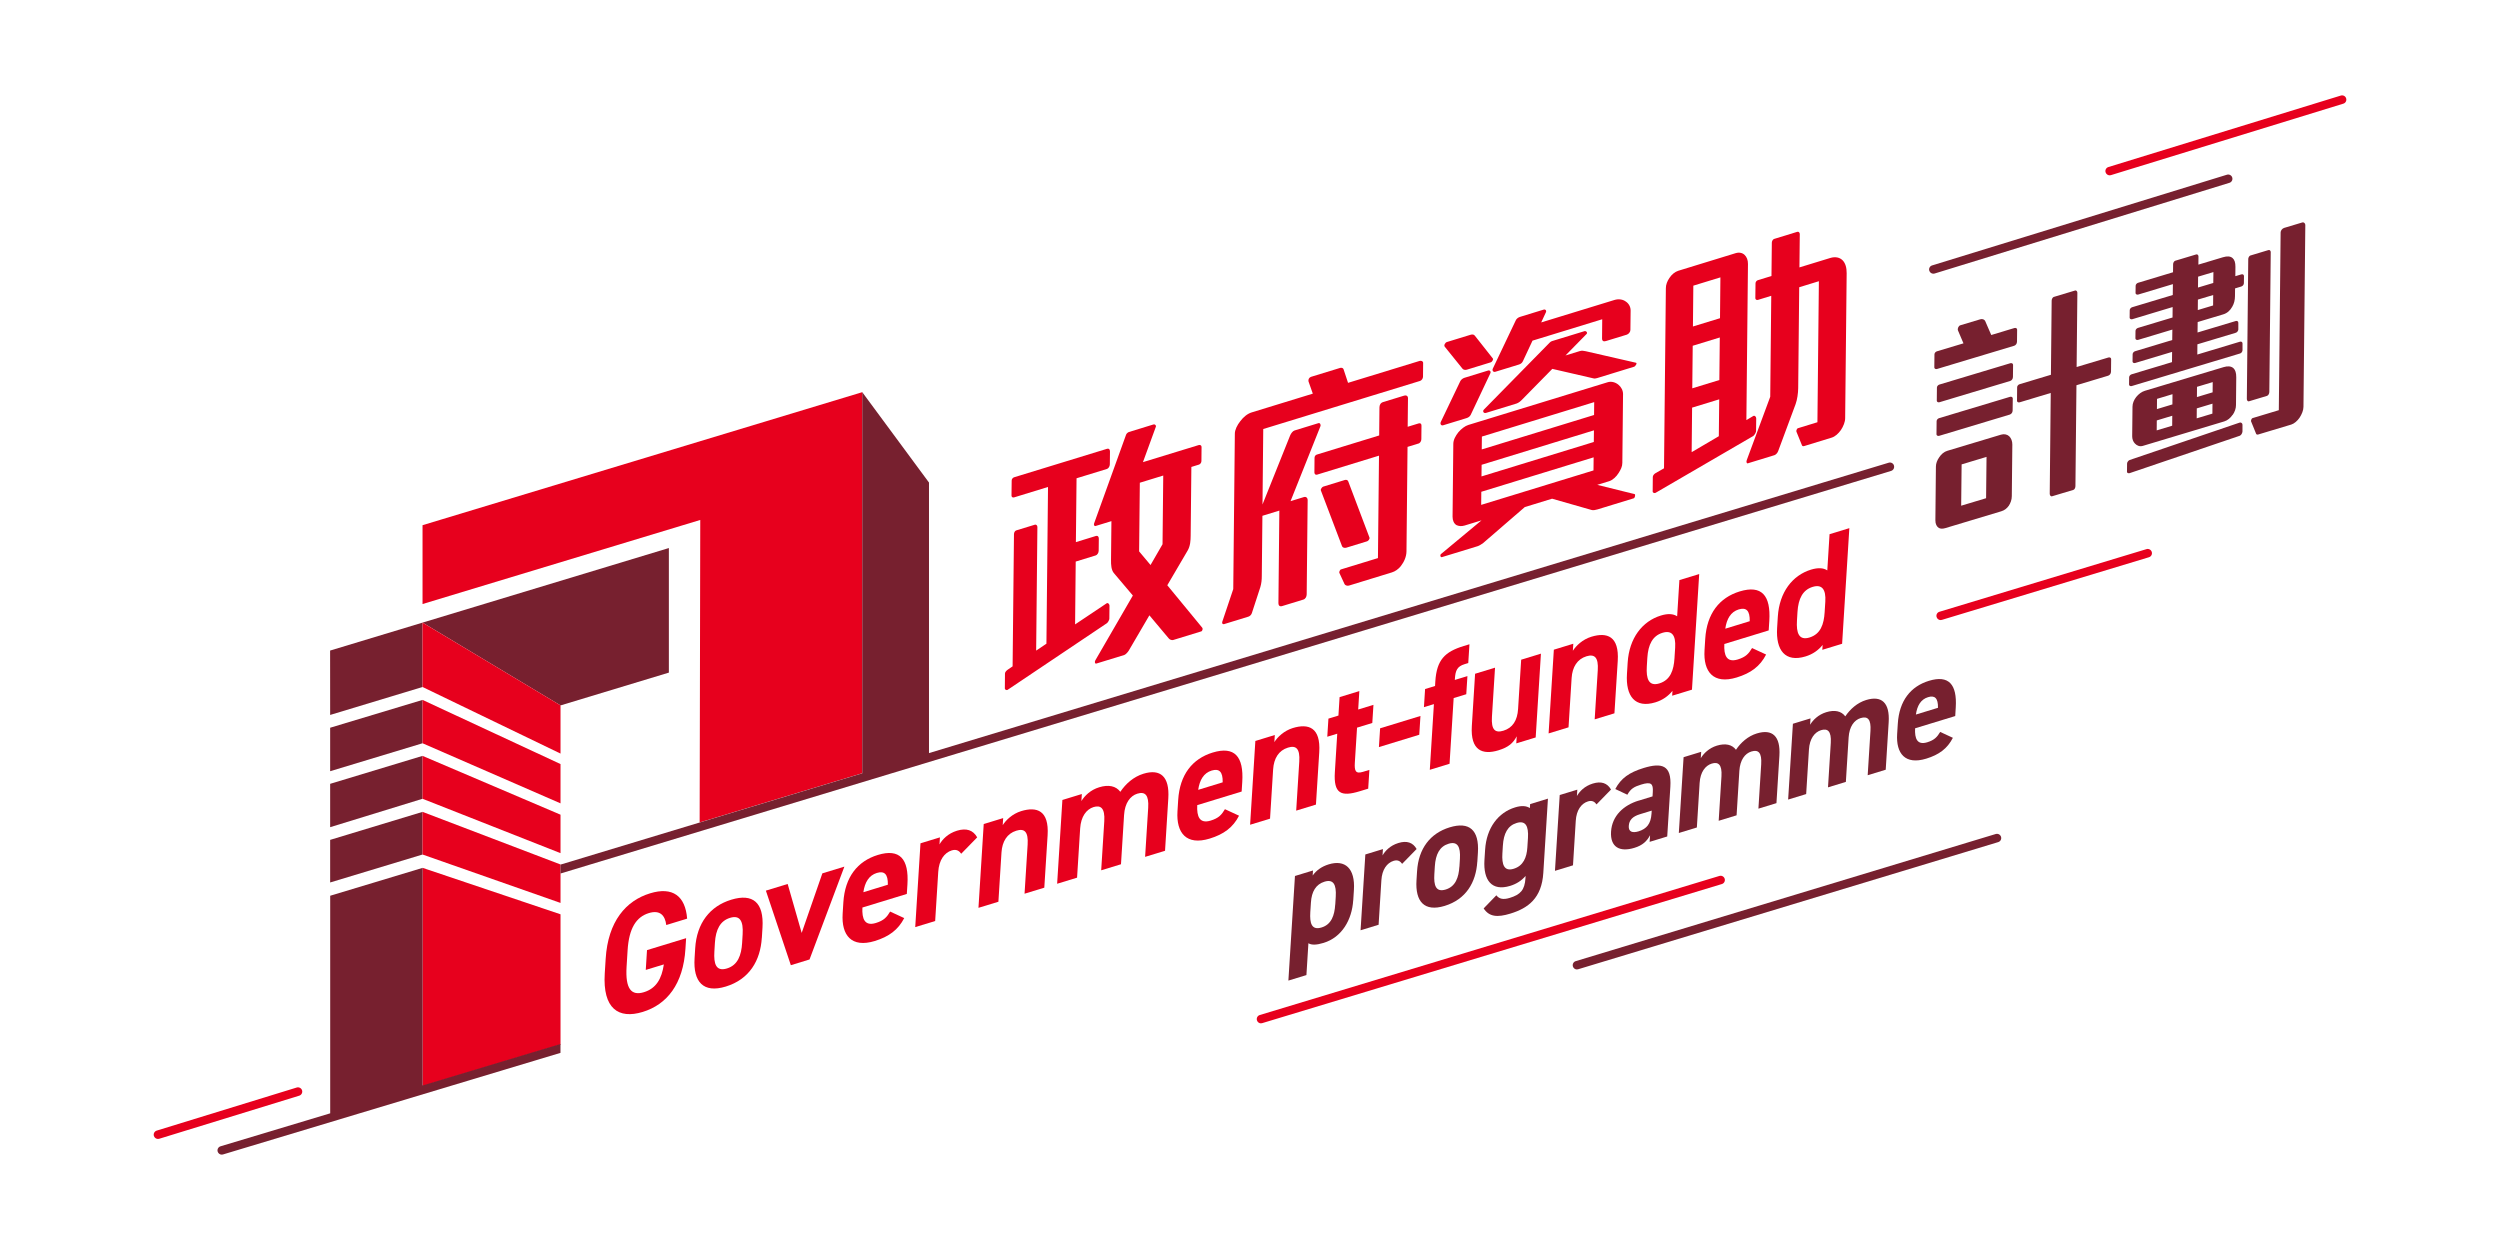 <?xml version="1.0" encoding="UTF-8"?><svg id="Layer_1" xmlns="http://www.w3.org/2000/svg" viewBox="0 0 566.93 283.46"><path d="M456.79,78.4l-17.55,5.28c-.27.08-.59-.08-.59-.34l.03-2.99c0-.31.28-.6.56-.68l6.02-1.81-1.24-2.91c-.18-.46.15-1.07.51-1.18l4.56-1.37c.45-.14.91.04,1.09.39l1.38,3.18,5.24-1.58c.32-.1.64.06.63.37l-.03,2.73c0,.46-.33.82-.6.9ZM455.51,114.72c-.41.59-.96,1.01-1.69,1.23l-12.67,3.81c-.6.18-1.09.17-1.46-.03-.5-.31-.81-.88-.8-1.76l.12-12.15c0-.72.29-1.47.75-2.12.46-.7,1.11-1.26,1.84-1.47l12.17-3.66c.73-.22,1.41-.06,1.86.36.45.43.72,1.12.71,1.89l-.12,11.69c0,.82-.29,1.58-.7,2.21ZM455.82,94l-16.09,4.84c-.27.08-.59-.08-.59-.34l.03-2.99c0-.31.28-.6.55-.68l16.09-4.84c.32-.1.63.07.63.37l-.03,2.73c0,.46-.32.82-.6.9ZM455.89,86.38l-16.09,4.84c-.27.08-.59-.08-.59-.34l.03-2.99c0-.31.28-.6.55-.68l16.09-4.84c.32-.1.63.07.63.38l-.03,2.73c0,.47-.32.82-.6.9ZM450.49,103.61l-5.65,1.7-.1,9.37,5.65-1.7.1-9.37ZM478.13,85.18l-7.25,2.18-.23,22.87c0,.36-.19.78-.46.86l-4.83,1.45c-.32.1-.54-.25-.54-.56l.23-22.87-7.07,2.13c-.27.08-.59-.08-.58-.34l.03-3.09c0-.31.28-.6.55-.68l7.11-2.14.17-16.84c0-.31.23-.74.46-.81l4.88-1.47c.23-.07.5.21.49.52l-.17,16.84,7.2-2.16c.32-.1.64.06.63.37l-.03,2.83c0,.47-.33.82-.6.9Z" fill="#77202f"/><path d="M507.97,98.8l-25.04,8.5c-.23.07-.59-.03-.59-.28l.02-1.91c0-.31.32-.71.6-.8l24.94-8.48c.32-.1.64.17.63.48v1.54c-.02.36-.3.85-.57.94ZM508.31,64.96l-1.46.44-.02,1.75c0,.87-.2,1.7-.61,2.39-.47.86-1.15,1.48-2.06,1.75l-5.79,1.74-.03,2.37,8.66-2.6c.32-.1.59.08.59.39v1.54c-.02.31-.29.65-.57.73l-8.71,2.62-.02,2.32,9.66-2.91c.32-.1.59.08.59.39v1.55c-.02.31-.25.63-.52.72l-24.62,7.4c-.27.08-.59-.08-.59-.34l.02-1.65c0-.31.28-.6.56-.68l9.16-2.76.02-2.32-8.39,2.52c-.27.08-.59-.08-.58-.34l.02-1.65c0-.31.28-.6.55-.68l8.43-2.54.03-2.37-7.79,2.34c-.27.08-.59-.08-.59-.34l.02-1.7c0-.31.28-.6.56-.68l7.84-2.36.02-2.37-9.16,2.76c-.27.08-.59-.08-.59-.34l.02-1.7c0-.31.28-.6.55-.68l9.21-2.77.03-2.47-7.88,2.37c-.27.08-.59-.08-.59-.34l.02-1.65c0-.31.28-.6.55-.68l7.93-2.39.02-1.85c0-.31.24-.69.47-.76l4.79-1.44c.23-.07.5.16.49.47l-.02,1.85,5.56-1.67c.96-.29,1.68-.25,2.18.17.45.38.67,1.03.66,2.01l-.02,2.11,1.37-.41c.32-.1.59.08.59.39l-.02,1.6c0,.31-.23.63-.51.72ZM506.29,94.07c-.46.7-1.15,1.27-1.88,1.49l-18.46,5.55c-.73.22-1.36-.05-1.81-.53-.4-.39-.63-1.04-.62-1.66l.07-6.69c0-.77.33-1.54.84-2.2.55-.68,1.24-1.19,1.97-1.41l17.87-5.37c.87-.26,1.68-.25,2.23.26.4.39.63,1.04.62,2.07l-.06,6.28c0,.77-.29,1.58-.75,2.23ZM492.61,94.28l-3.51,1.06-.02,2.26,3.51-1.06.02-2.26ZM492.66,89.39l-3.51,1.06-.02,2.32,3.51-1.06.02-2.32ZM501.73,91.54l-3.56,1.07-.02,2.26,3.56-1.07.02-2.26ZM501.78,86.65l-3.56,1.07-.02,2.32,3.56-1.07.02-2.32ZM501.89,66.9l-3.47,1.04-.02,2.37,3.47-1.04.02-2.37ZM501.94,61.7l-3.47,1.04-.03,2.47,3.47-1.04.03-2.47ZM514.11,89.77l-4.1,1.23c-.32.1-.5-.26-.49-.57l.32-31.72c0-.26.23-.69.46-.76l4.15-1.25c.23-.07.5.16.49.47l-.32,31.72c0,.36-.23.79-.51.87ZM521.47,94.74c-.51.72-1.2,1.33-1.88,1.54l-7.52,2.26c-.18.06-.41-.03-.45-.17l-1.15-2.84c-.04-.14.1-.64.33-.71l5.97-1.8.41-40.32c0-.41.37-.88.78-1.01l4.19-1.26c.27-.08.63.22.63.58l-.42,41.25c0,.77-.38,1.71-.89,2.47Z" fill="#77202f"/><path d="M438.43,62.07c-.41,0-.79-.27-.92-.68-.16-.51.13-1.05.64-1.2l66.86-20.57c.51-.15,1.05.13,1.2.64.16.51-.13,1.05-.64,1.2l-66.86,20.57c-.09.03-.19.04-.28.04Z" fill="#77202f"/><path d="M478.41,39.76c-.41,0-.79-.27-.92-.68-.16-.51.13-1.05.64-1.2l52.71-16.21c.5-.16,1.05.13,1.2.64.16.51-.13,1.05-.64,1.2l-52.71,16.21c-.09.03-.19.04-.28.04Z" fill="#e7001d"/><path d="M250.9,141.4l-22.38,15.02c-.25.19-.66-.03-.65-.31l.03-3.38c0-.34.36-.68.66-.89l1.07-.73.31-29.99c0-.34.21-.75.51-.84l4.25-1.3c.25-.08.55.17.55.52l-.28,28.04,2.33-1.57.36-35.54-7.68,2.36c-.3.09-.6-.04-.6-.39l.04-3.43c0-.34.26-.65.56-.74l21.08-6.46c.35-.11.65.08.65.6l-.03,2.92c0,.52-.36.97-.67,1.06l-6.88,2.11-.15,14.48,4.55-1.4c.35-.11.65.09.65.6l-.03,2.75c0,.51-.36.97-.66,1.06l-4.55,1.4-.14,14.25,7.1-4.75c.35-.28.7.18.7.47l-.03,2.86c.05.39-.37,1.08-.67,1.23ZM272.35,143.2l-6.32,1.94c-.3.09-.8-.1-1-.38l-4.38-5.22-4.67,7.99c-.21.35-.71.91-1.02,1l-6.32,1.94c-.35.11-.45-.38-.25-.72l8.51-14.7-4.33-5.12c-.55-.69-.64-1.8-.62-2.94l.09-8.81-3.59,1.1c-.3.09-.45-.26-.34-.58l7.26-20.14c.1-.26.41-.52.66-.6l5.56-1.71c.3-.09.6.21.55.46l-2.95,8.09,12.64-3.87c.35-.11.65.09.65.43l-.03,3.2c0,.34-.26.71-.56.8l-1.72.53-.16,15.57c-.01,1.14-.08,2.36-.69,3.4l-4.61,7.86,7.91,9.61c.2.22.09.77-.26.88ZM263.79,107.84l-5.31,1.63-.16,15.57,2.59,3.09,2.72-4.71.16-15.57Z" fill="#e7001d"/><path d="M322.01,86.39l-35.54,10.9-.17,17.11,6.25-15.61c.21-.52.62-1.05,1.02-1.17l5.41-1.66c.36-.11.6.33.45.72l-6.77,16.97,3.03-.93c.46-.14.85.14.85.71l-.22,21.34c0,.57-.31,1.07-.76,1.2l-4.8,1.47c-.56.17-.85-.14-.85-.65l.21-21-3.84,1.18-.14,13.62c0,.86-.07,1.68-.33,2.55l-1.92,5.89c-.11.37-.46.71-.76.8l-5.56,1.71c-.3.09-.5-.19-.4-.51l2.5-7.44.36-35.25c0-.85.52-1.93,1.24-2.83.72-.96,1.63-1.7,2.59-1.99l13.85-4.25-.98-2.78c-.1-.43.16-.9.57-1.03l6.62-2.03c.3-.09.66.03.75.28l1.03,3.11,16.23-4.97c.4-.12.8.09.8.44l-.03,3.14c0,.4-.31.84-.66.95ZM321.67,100.58l-2.48.76-.24,23.69c-.01,1.2-.53,2.38-1.29,3.36-.56.69-1.27,1.19-2.03,1.42l-9.71,2.98c-.36.11-.86-.02-1.01-.32l-1.18-2.55c-.1-.14.11-.72.36-.79l8.39-2.57.24-23.23-14.05,4.31c-.35.11-.6-.16-.6-.5l.03-3.32c0-.34.21-.63.51-.73l14.15-4.34.06-6.35c0-.57.26-1.05.82-1.22l4.8-1.47c.45-.14.86.08.85.6l-.07,6.47,2.48-.76c.35-.11.66.03.65.49l-.03,3.09c0,.52-.36.91-.67,1ZM310,122.76l-4.7,1.44c-.4.12-.85-.02-.96-.33l-4.81-12.67c-.1-.2.26-.76.52-.84l4.95-1.52c.3-.09.66.03.75.34l4.81,12.73c.1.31-.26.76-.57.86Z" fill="#e7001d"/><path d="M370.49,113l-8.22,2.52c-.35.11-.99.25-1.34.13l-8.96-2.56-6.19,1.9-9.42,8.14c-.2.17-.89.61-1.24.72l-8.13,2.49c-.35.11-.49-.52-.19-.72l9.17-7.62-3.82,1.17c-.74.23-1.38.14-1.88-.1-.54-.34-.88-1.02-.87-1.91l.17-16.5c0-.9.51-1.84,1.16-2.65.65-.76,1.5-1.41,2.24-1.64l31.61-9.69c.84-.26,1.78.01,2.46.59.59.49,1.02,1.25,1.02,2.1l-.16,15.6c0,.84-.36,1.51-.82,2.26-.55.9-1.4,1.66-2.19,1.9l-2.68.82,8.47,2.1c.25.04.09.87-.21.96ZM333.59,93.94c-.25.53-.6.74-1,.87l-5.35,1.64c-.4.12-.74-.28-.49-.8l4.39-9.18c.15-.33.55-.67.94-.79l5.4-1.66c.35-.11.69.23.49.63l-4.39,9.29ZM338.05,82.17l-5.4,1.66c-.4.12-.79.02-.98-.2l-4.05-5.02c-.24-.32.11-.93.5-1.05l5.35-1.64c.39-.12.74-.11.98.2l4.05,5.13c.25.2-.11.82-.45.92ZM361.39,103.71l-25.47,7.81-.03,2.97,25.47-7.81.03-2.97ZM361.46,97.59l-25.47,7.81-.03,2.64,25.47-7.81.03-2.64ZM361.52,91.19l-25.47,7.81-.03,2.92,25.47-7.81.03-2.92ZM370.55,83.17l-8.37,2.57c-.4.12-.6.13-.89.05l-9.27-2.14-6.84,6.96c-.35.39-.85.76-1.24.89l-6.94,2.13c-.6.18-.84-.42-.49-.75l14.47-14.73c.25-.24.6-.69.95-.79l7.38-2.26c.35-.11.78.32.49.63l-4.79,4.88,3.27-1c.45-.14.89-.05,1.33.04l11.38,2.61c.35.06-.11.82-.45.92ZM368.99,75.87l-4.81,1.47c-.54.17-.89,0-.88-.62l.04-4.32-15.81,4.85-2.17,4.64c-.2.45-.55.67-.95.79l-5.35,1.64c-.4.12-.74-.28-.53-.73l5.2-10.93c.15-.38.6-.69.94-.79l5.4-1.66c.39-.12.69.24.49.63l-1.06,2.28,16.6-5.09c.99-.3,1.93-.14,2.61.37.64.42,1.08,1.18,1.07,2.02l-.05,4.43c0,.39-.4.91-.75,1.01Z" fill="#e7001d"/><path d="M397.58,98.88l-22.16,12.89c-.25.13-.64-.03-.64-.31l.03-3.31c0-.34.36-.72.65-.87l1.89-1.08.42-40.85c0-.79.31-1.6.81-2.32.5-.77,1.25-1.39,1.99-1.62l13.03-4c.79-.24,1.53-.08,2.02.39.49.47.78,1.16.77,2.06l-.36,35.41,1.54-.92c.35-.22.69.18.69.52l-.03,2.81c.05.32-.36,1-.65,1.21ZM389.86,90.56l-6.14,1.88-.1,10.1,6.16-3.62.09-8.36ZM390,76.53l-6.14,1.88-.1,9.65,6.14-1.88.1-9.65ZM390.14,62.9l-6.14,1.88-.09,9.26,6.14-1.88.09-9.26ZM417.45,97.54c-.55.78-1.3,1.46-2.04,1.69l-6.29,1.93c-.25.08-.44-.03-.49-.19l-1.25-3.08c-.1-.14.1-.71.3-.77l4.46-1.37.33-31.98-4.46,1.37-.23,22.89c-.01,1.12-.23,2.64-.58,3.59l-3.96,10.67c-.15.44-.55.84-.85.93l-6.04,1.85c-.25.08-.39-.33-.24-.71l5.33-14.39.23-22.89-3.02.93c-.3.09-.59-.1-.59-.38l.04-3.37c0-.34.25-.64.55-.73l3.07-.94.08-7.57c0-.34.25-.75.5-.83l5.3-1.63c.25-.08.54.17.54.51l-.08,7.57,6.99-2.14c1.19-.36,2.18-.11,2.81.54.63.64.92,1.67.91,2.91l-.34,32.88c0,.84-.41,1.86-.97,2.7Z" fill="#e7001d"/><path d="M357.61,219.85c-.41,0-.8-.27-.92-.69-.15-.51.13-1.05.64-1.2l95.25-28.83c.51-.15,1.05.14,1.2.64.16.51-.13,1.05-.65,1.2l-95.25,28.83c-.09.03-.19.04-.28.04Z" fill="#77202f"/><path d="M285.96,232.07c-.41,0-.8-.27-.92-.69-.15-.51.13-1.05.64-1.2l104.23-31.54c.51-.16,1.05.14,1.2.64.16.51-.13,1.05-.65,1.2l-104.23,31.54c-.09.03-.19.04-.28.04Z" fill="#e7001d"/><path d="M35.82,258.28c-.41,0-.79-.27-.92-.68-.16-.51.13-1.05.64-1.21l31.75-9.77c.51-.15,1.05.13,1.21.64.16.51-.13,1.05-.64,1.21l-31.75,9.77c-.09.03-.19.04-.28.04Z" fill="#e7001d"/><path d="M440.09,140.62c-.41,0-.8-.27-.92-.69-.16-.51.13-1.05.65-1.2l46.94-14.2c.51-.16,1.05.14,1.2.64.16.51-.13,1.05-.65,1.2l-46.94,14.2c-.09.03-.19.04-.28.04Z" fill="#e7001d"/><polygon points="95.82 141.19 95.82 141.19 95.82 141.19 127.11 159.97 151.68 152.53 151.68 124.28 95.82 141.19" fill="#77202f"/><polygon points="195.55 88.93 95.82 119.1 95.82 136.98 158.8 117.91 158.66 186.5 195.55 175.34 195.55 88.93" fill="#e7001d"/><polygon points="95.82 158.72 74.87 165.03 74.87 174.89 95.82 168.55 95.82 158.72" fill="#77202f"/><polygon points="95.82 171.41 74.87 177.75 74.87 187.58 95.82 181.14 95.82 171.41" fill="#77202f"/><polygon points="95.82 184.11 74.87 190.46 74.87 200.12 95.82 193.78 95.82 184.11" fill="#77202f"/><polygon points="74.86 147.53 74.87 162.13 95.82 155.79 95.82 141.19 74.86 147.53" fill="#77202f"/><polygon points="95.82 193.78 127.11 204.76 127.11 196.04 95.82 184.11 95.82 193.78" fill="#e7001d"/><polygon points="95.82 181.14 127.11 193.47 127.11 184.75 95.82 171.41 95.82 181.14" fill="#e7001d"/><polygon points="95.82 168.55 127.11 182.18 127.11 173.27 95.82 158.72 95.82 168.55" fill="#e7001d"/><polygon points="127.11 159.96 95.82 141.19 95.82 155.79 127.11 170.89 127.11 159.96" fill="#e7001d"/><polygon points="95.82 196.8 95.82 246.31 127.11 236.89 127.11 207.34 95.82 196.8" fill="#e7001d"/><path d="M429.5,105.57c-.15-.51-.69-.8-1.2-.64l-217.63,65.85v-61.35l-15.13-20.49v86.42l-68.44,20.71v2.02l301.75-91.3c.51-.16.8-.69.65-1.2Z" fill="#77202f"/><path d="M95.83,246.16v-49.35s-20.95,6.32-20.95,6.32v49.34s-24.87,7.48-24.87,7.48c-.51.15-.8.69-.65,1.2.13.42.51.69.92.69.09,0,.19-.01.28-.04l76.54-23.04v-2.02l-31.28,9.41Z" fill="#77202f"/><path d="M306.87,204.15c-.28,4.47-2.59,8.41-6.71,9.67-1.66.51-2.76.51-3.45.08l-.45,7.22-4.09,1.25,1.49-23.72,4.09-1.25-.07,1.14c.83-1.16,2.01-2.03,3.64-2.53,3.7-1.13,6.02.89,5.71,5.81l-.15,2.34ZM302.8,205.13l.11-1.79c.17-2.75-.53-4.02-2.55-3.4-1.95.6-2.93,2.24-3.08,4.75l-.14,2.17c-.15,2.47.27,4.17,2.57,3.46,2.2-.67,2.93-2.72,3.08-5.19Z" fill="#77202f"/><path d="M317.97,195.9c-.37-.52-.91-1-1.93-.69-1.53.47-2.63,1.99-2.78,4.39l-.63,10.11-4.09,1.25,1.08-17.19,3.99-1.22-.09,1.44c.6-1.03,1.71-2.24,3.59-2.82,1.92-.59,3.3-.13,4.14,1.36l-3.28,3.36Z" fill="#77202f"/><path d="M335.01,195.41c-.29,4.71-2.57,8.54-7.39,10.02-4.63,1.41-6.7-.98-6.4-5.8l.13-2.06c.32-5.16,3.01-8.61,7.39-9.95,4.44-1.36,6.73.57,6.41,5.73l-.13,2.06ZM330.96,196.52l.11-1.79c.17-2.75-.57-4.01-2.58-3.39-2.01.61-2.94,2.38-3.11,5.13l-.11,1.79c-.15,2.47.3,4.15,2.57,3.46,2.24-.69,2.96-2.73,3.11-5.2Z" fill="#77202f"/><path d="M346.98,182.35l4.05-1.24-1.05,16.84c-.36,5.74-3.44,8-7.47,9.23-2.97.91-4.81.73-6.06-1.18l2.88-2.97c.64.82,1.53,1.05,3.03.59,2.43-.74,3.4-1.79,3.57-4.43l.03-.55c-.91,1.06-2.06,1.81-3.49,2.25-4.18,1.28-6.12-1.26-5.84-5.83l.15-2.34c.31-5.02,3-8.47,6.81-9.63,1.44-.44,2.53-.37,3.34.16l.06-.89ZM346.36,192.18l.14-2.16c.17-2.75-.57-4.01-2.58-3.39-2.01.61-2.94,2.38-3.11,5.13l-.11,1.79c-.15,2.47.37,4.14,2.57,3.46,2.17-.66,2.95-2.56,3.09-4.82Z" fill="#77202f"/><path d="M362.05,182.42c-.37-.52-.91-1-1.93-.69-1.53.47-2.63,1.99-2.78,4.39l-.63,10.11-4.09,1.25,1.08-17.19,3.99-1.22-.09,1.44c.6-1.03,1.71-2.24,3.59-2.82,1.92-.59,3.3-.13,4.14,1.36l-3.28,3.36Z" fill="#77202f"/><path d="M371.59,181.57l3.16-.97.06-1c.12-1.92-.39-2.38-2.68-1.67-1.57.48-2.35.95-3.09,2.29l-2.74-1.29c1.31-2.46,3.15-3.76,6.43-4.77,4.12-1.26,6.37-.67,6.06,4.25l-.71,11.28-3.99,1.22.1-1.51c-.71,1.36-1.71,2.31-3.57,2.87-3.32,1.02-5.5-.17-5.28-3.68.23-3.64,2.89-6,6.24-7.03ZM374.55,183.83l-2.68.82c-1.66.51-2.43,1.32-2.51,2.66-.08,1.31.8,1.64,2.21,1.22,1.85-.57,2.8-1.7,2.95-4.04l.04-.65Z" fill="#77202f"/><path d="M393.81,184.89l-4.06,1.24.63-10.07c.17-2.75-.76-3.34-2.2-2.9-1.47.45-2.6,1.94-2.75,4.38l-.63,10.11-4.09,1.25,1.08-17.19,3.99-1.22-.09,1.44c.66-1.08,1.87-2.29,3.65-2.84,1.92-.58,3.43-.27,4.33.94,1.1-1.65,2.73-3.1,4.74-3.71,3.48-1.06,5.38.58,5.11,5.05l-.67,10.76-4.09,1.25.63-10.07c.16-2.58-.6-3.39-2.23-2.89-1.47.45-2.56,1.93-2.72,4.37l-.63,10.11Z" fill="#77202f"/><path d="M418.59,177.31l-4.05,1.24.63-10.07c.17-2.75-.76-3.34-2.2-2.9-1.47.45-2.6,1.94-2.75,4.38l-.63,10.11-4.09,1.25,1.08-17.19,3.99-1.22-.09,1.44c.66-1.08,1.86-2.29,3.65-2.84,1.92-.59,3.43-.27,4.33.94,1.11-1.65,2.73-3.1,4.74-3.71,3.48-1.06,5.38.58,5.1,5.05l-.67,10.76-4.09,1.25.63-10.07c.16-2.58-.6-3.39-2.23-2.89-1.47.45-2.56,1.93-2.72,4.37l-.63,10.11Z" fill="#77202f"/><path d="M442.85,167.33c-1.25,2.44-3.15,3.83-6.03,4.71-4.79,1.46-6.88-1.16-6.6-5.6l.15-2.34c.32-5.19,2.91-8.44,7.06-9.71,4.5-1.38,6.4.81,6.08,6.03l-.12,1.96-9.1,2.78c-.12,2.36.48,3.86,2.75,3.17,1.69-.52,2.27-1.24,2.94-2.35l2.89,1.34ZM434.47,162.04l5.01-1.53c.04-2.21-.73-2.88-2.26-2.41-1.63.5-2.47,1.93-2.75,3.94Z" fill="#77202f"/><path d="M155.59,212.76l-.15,2.39c-.5,8.02-4.19,12.65-9.7,14.33-5.47,1.67-9.1-.72-8.6-8.74l.21-3.34c.53-8.47,4.6-13.15,10.07-14.82,5.12-1.57,8,.61,8.4,5.74l-4.73,1.45c-.28-2.26-1.48-3.46-3.95-2.71-2.86.88-4.51,3.43-4.82,8.45l-.23,3.72c-.31,5.02,1.07,6.64,3.93,5.77,2.79-.85,4.04-3.06,4.52-6.3l-4.1,1.25.28-4.49,8.87-2.71Z" fill="#e7001d"/><path d="M172.76,212.65c-.32,5.21-2.84,9.44-8.17,11.07-5.12,1.57-7.42-1.09-7.08-6.41l.14-2.28c.36-5.7,3.33-9.52,8.17-11,4.91-1.5,7.44.63,7.09,6.33l-.14,2.28ZM168.29,213.87l.12-1.98c.19-3.04-.62-4.43-2.85-3.75-2.23.68-3.25,2.63-3.44,5.67l-.12,1.98c-.17,2.74.34,4.59,2.85,3.83,2.47-.75,3.27-3.01,3.44-5.75Z" fill="#e7001d"/><path d="M191.48,196.53l-7.9,21.05-4.24,1.3-5.66-16.91,4.94-1.51,3.18,11.1,4.69-13.51,4.98-1.52Z" fill="#e7001d"/><path d="M205.06,208.18c-1.38,2.69-3.49,4.23-6.67,5.21-5.29,1.62-7.61-1.29-7.3-6.19l.16-2.58c.36-5.74,3.22-9.33,7.81-10.74,4.98-1.52,7.08.89,6.72,6.67l-.14,2.17-10.07,3.08c-.13,2.61.53,4.27,3.04,3.51,1.87-.57,2.51-1.36,3.25-2.59l3.2,1.48ZM195.79,202.33l5.55-1.7c.05-2.44-.8-3.18-2.5-2.67-1.8.55-2.73,2.14-3.05,4.36Z" fill="#e7001d"/><path d="M217.98,193.61c-.41-.58-1-1.11-2.13-.77-1.69.52-2.91,2.19-3.08,4.85l-.7,11.17-4.52,1.38,1.19-19,4.41-1.35-.1,1.6c.66-1.13,1.89-2.47,3.97-3.11,2.12-.65,3.65-.15,4.58,1.51l-3.63,3.72Z" fill="#e7001d"/><path d="M223.08,186.87l4.41-1.35-.1,1.6c.73-1.15,2.2-2.57,4.18-3.18,3.57-1.09,6.35-.15,6,5.47l-.75,11.89-4.48,1.37.7-11.13c.19-2.96-.74-3.73-2.57-3.16-2.08.64-3.2,2.43-3.36,4.94l-.7,11.17-4.52,1.38,1.19-19Z" fill="#e7001d"/><path d="M254.2,195.99l-4.48,1.37.7-11.13c.19-3.04-.85-3.69-2.43-3.21-1.62.5-2.87,2.15-3.04,4.84l-.7,11.17-4.52,1.38,1.19-19,4.41-1.35-.1,1.6c.73-1.19,2.06-2.53,4.04-3.13,2.12-.65,3.79-.3,4.79,1.03,1.22-1.83,3.02-3.42,5.24-4.1,3.85-1.18,5.95.64,5.64,5.58l-.74,11.89-4.52,1.38.7-11.13c.18-2.85-.67-3.75-2.46-3.2-1.63.5-2.84,2.14-3.01,4.83l-.7,11.17Z" fill="#e7001d"/><path d="M280.99,184.96c-1.38,2.7-3.49,4.24-6.67,5.21-5.29,1.62-7.61-1.29-7.3-6.19l.16-2.58c.36-5.74,3.22-9.33,7.81-10.74,4.98-1.52,7.08.89,6.72,6.67l-.14,2.17-10.07,3.08c-.13,2.61.53,4.27,3.04,3.51,1.87-.57,2.51-1.36,3.24-2.59l3.2,1.48ZM271.73,179.11l5.54-1.7c.05-2.44-.8-3.18-2.5-2.67-1.8.55-2.73,2.14-3.05,4.36Z" fill="#e7001d"/><path d="M284.68,168.03l4.41-1.35-.1,1.6c.73-1.15,2.2-2.57,4.18-3.18,3.57-1.09,6.35-.15,6,5.47l-.75,11.89-4.48,1.37.7-11.13c.19-2.96-.74-3.73-2.57-3.16-2.09.64-3.2,2.43-3.36,4.94l-.7,11.17-4.52,1.38,1.19-19Z" fill="#e7001d"/><path d="M301.26,162.96l2.26-.69.26-4.18,4.48-1.37-.26,4.18,3.46-1.06-.26,4.11-3.46,1.06-.5,7.94c-.12,1.9.18,2.59,1.85,2.08l1.45-.44-.27,4.26-1.91.58c-4.27,1.31-5.96.55-5.65-4.35l.54-8.7-2.26.69.26-4.11Z" fill="#e7001d"/><path d="M312.97,165.16l9.15-2.8-.27,4.26-9.15,2.8.27-4.26Z" fill="#e7001d"/><path d="M325.43,155.57l.06-1.03c.31-4.9,2.15-6.73,6.43-8.04l1.31-.4-.27,4.26-.85.26c-1.66.51-2.06,1.41-2.18,3.31l-.02.26,2.86-.87-.26,4.11-2.86.87-.93,14.9-4.48,1.37.93-14.9-2.26.69.26-4.11,2.26-.69Z" fill="#e7001d"/><path d="M348.26,167.23l-4.41,1.35.1-1.6c-.82,1.52-1.82,2.46-4.15,3.17-3.57,1.09-6.38.09-6.03-5.5l.74-11.86,4.52-1.38-.7,11.13c-.19,3,.74,3.73,2.61,3.16,2.08-.64,3.16-2.31,3.32-4.93l.7-11.17,4.48-1.37-1.19,19Z" fill="#e7001d"/><path d="M352.37,147.33l4.41-1.35-.1,1.6c.73-1.15,2.2-2.57,4.18-3.18,3.57-1.09,6.35-.15,6,5.47l-.75,11.89-4.48,1.37.7-11.13c.19-2.96-.74-3.73-2.57-3.17-2.08.64-3.2,2.43-3.36,4.94l-.7,11.17-4.52,1.38,1.19-19Z" fill="#e7001d"/><path d="M380.84,131.55l4.49-1.37-1.64,26.22-4.49,1.37.07-1.1c-.97,1.19-2.21,2.09-3.87,2.6-4.62,1.41-6.77-1.4-6.45-6.45l.16-2.58c.35-5.55,3.32-9.36,7.52-10.65,1.52-.47,2.77-.44,3.7.17l.51-8.21ZM379.73,149.22l.15-2.39c.17-2.77-.75-3.98-2.87-3.33-2.23.68-3.25,2.63-3.44,5.67l-.12,1.98c-.17,2.74.41,4.57,2.84,3.83,2.54-.78,3.27-3.01,3.44-5.75Z" fill="#e7001d"/><path d="M400.51,148.42c-1.38,2.7-3.49,4.24-6.67,5.21-5.29,1.62-7.61-1.29-7.3-6.19l.16-2.58c.36-5.74,3.22-9.33,7.81-10.74,4.98-1.52,7.08.89,6.72,6.67l-.14,2.17-10.06,3.08c-.13,2.61.53,4.27,3.04,3.51,1.87-.57,2.51-1.36,3.25-2.59l3.2,1.48ZM391.25,142.57l5.54-1.7c.05-2.44-.8-3.18-2.5-2.67-1.8.55-2.73,2.14-3.04,4.36Z" fill="#e7001d"/><path d="M414.89,121.14l4.49-1.37-1.64,26.22-4.49,1.37.07-1.1c-.97,1.19-2.21,2.09-3.87,2.6-4.62,1.41-6.77-1.4-6.45-6.45l.16-2.58c.35-5.55,3.32-9.36,7.52-10.65,1.52-.46,2.77-.44,3.7.17l.51-8.21ZM413.78,138.81l.15-2.39c.17-2.77-.76-3.98-2.87-3.33-2.23.68-3.25,2.63-3.44,5.67l-.12,1.98c-.17,2.74.41,4.57,2.84,3.83,2.54-.78,3.27-3.01,3.44-5.75Z" fill="#e7001d"/></svg>
